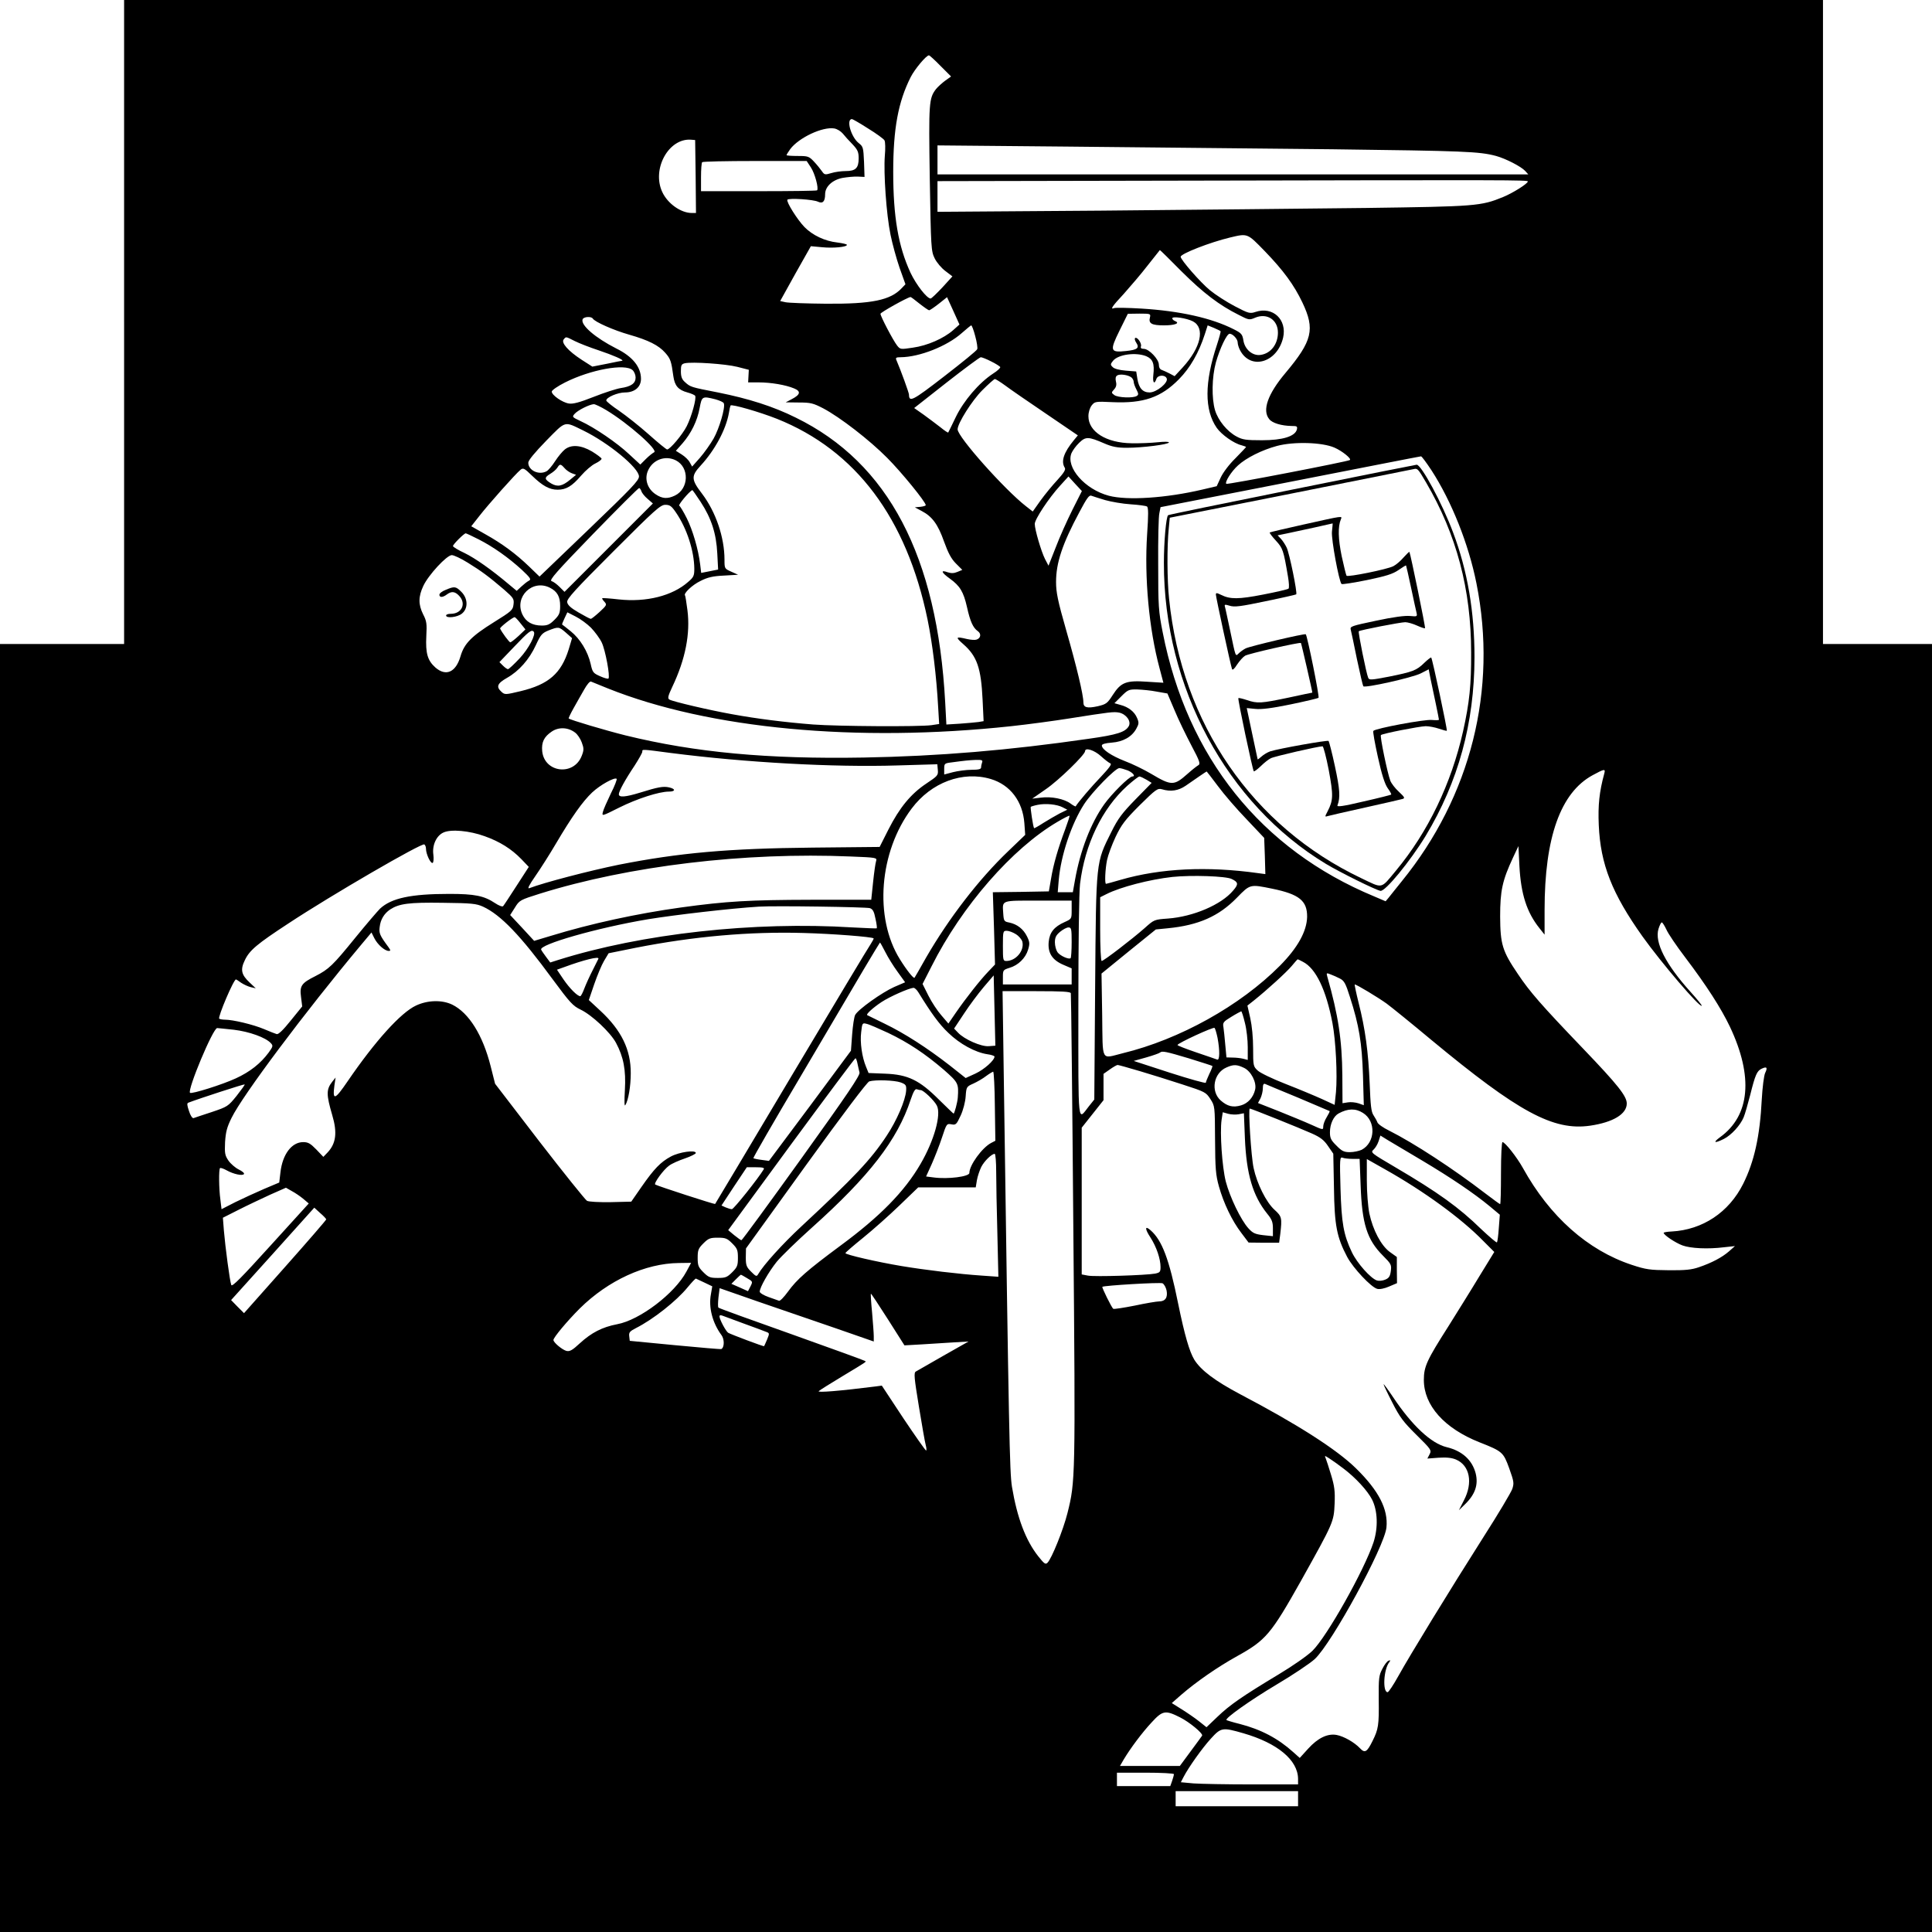 <?xml version="1.0" standalone="no"?>
<!DOCTYPE svg PUBLIC "-//W3C//DTD SVG 20010904//EN"
 "http://www.w3.org/TR/2001/REC-SVG-20010904/DTD/svg10.dtd">
<svg version="1.0" xmlns="http://www.w3.org/2000/svg"
 width="1152pt" height="1152pt" viewBox="0 0 1152 1152"
 preserveAspectRatio="xMidYMid meet">
<g transform="translate(0,1152) scale(0.1,-0.1)"
fill="#000000" stroke="none">
<path d="M740 9600 l0 -1920 -370 0 -370 0 0 -3840 0 -3840 5760 0 5760 0 0
3840 0 3840 -325 0 -325 0 0 1920 0 1920 -5065 0 -5065 0 0 -1920z m4868 1527
l63 -63 -35 -25 c-19 -14 -43 -36 -54 -49 -43 -56 -45 -79 -38 -534 7 -415 8
-433 29 -476 12 -25 41 -59 64 -76 l42 -32 -60 -66 c-34 -36 -65 -66 -70 -66
-22 0 -86 82 -120 154 -73 158 -103 334 -103 601 0 259 30 418 104 565 25 49
93 130 109 130 4 0 35 -28 69 -63z m-432 -373 c49 -30 93 -62 98 -71 5 -9 6
-50 2 -92 -8 -103 9 -350 34 -471 11 -54 35 -142 54 -197 l35 -98 -22 -23
c-67 -72 -178 -95 -452 -93 -115 1 -224 5 -242 9 l-31 7 91 164 92 163 65 -6
c68 -7 150 1 150 14 0 4 -26 10 -57 14 -74 8 -148 43 -196 92 -42 43 -110 151
-102 163 6 11 156 2 183 -12 28 -13 42 2 42 45 0 45 43 85 103 97 29 5 70 9
92 8 l40 -2 -3 90 c-4 85 -5 91 -32 112 -46 37 -76 143 -40 143 4 0 48 -25 96
-56z m-151 -30 c11 -14 37 -43 58 -64 31 -33 37 -46 37 -84 0 -58 -18 -76 -77
-76 -25 0 -64 -5 -86 -12 -37 -11 -41 -11 -56 11 -9 13 -30 39 -47 57 -30 32
-36 34 -98 34 -36 0 -66 2 -66 5 0 3 10 19 22 36 51 68 193 135 263 123 17 -3
39 -17 50 -30z m-877 -256 l2 -218 -25 0 c-65 0 -144 56 -176 125 -64 137 38
322 171 312 l25 -2 3 -217z m3797 162 c783 -10 876 -13 976 -40 58 -16 149
-63 173 -89 l19 -21 -1761 0 -1762 0 0 87 0 86 768 -7 c422 -4 1136 -11 1587
-16z m-3110 -108 c24 -36 48 -126 37 -137 -3 -3 -160 -5 -349 -5 l-343 0 0 83
c0 46 3 87 7 90 3 4 145 7 315 7 l308 0 25 -38z m4275 -84 c0 -13 -91 -70
-148 -93 -132 -54 -162 -56 -817 -65 -335 -4 -1048 -11 -1582 -16 l-973 -7 0
92 0 91 1528 3 c1894 4 1992 4 1992 -5z m-1569 -415 c112 -116 175 -202 225
-307 76 -160 60 -228 -102 -421 -105 -125 -139 -222 -96 -274 18 -24 74 -40
134 -41 32 0 35 -2 31 -21 -11 -41 -85 -64 -208 -64 -95 0 -116 3 -151 22 -57
30 -111 97 -129 157 -21 71 -19 197 5 285 24 84 65 171 82 171 19 0 48 -32 48
-52 0 -10 6 -31 14 -46 63 -121 222 -75 257 75 24 107 -61 188 -165 153 -33
-11 -41 -9 -123 34 -48 25 -115 68 -149 96 -56 46 -174 181 -174 199 0 18 174
86 295 115 105 25 102 26 206 -81z m-495 -122 c129 -128 223 -200 341 -259 60
-31 63 -31 98 -16 70 29 135 -13 135 -89 0 -69 -42 -124 -102 -133 -48 -8 -96
32 -104 87 -6 36 -12 43 -58 66 -132 67 -321 109 -549 123 -82 5 -155 6 -163
3 -26 -10 -14 9 57 85 38 43 103 118 142 169 40 50 73 92 73 92 1 1 60 -57
130 -128z m-1564 -191 c28 -22 54 -40 58 -40 5 0 31 18 58 39 l49 39 37 -81
37 -82 -38 -34 c-56 -49 -153 -92 -240 -104 -73 -11 -75 -11 -94 13 -24 31
-99 174 -99 189 0 8 157 96 179 100 2 1 26 -17 53 -39z m1375 -82 c-10 -37 10
-48 84 -48 65 0 98 13 65 26 -9 3 -16 11 -16 16 0 14 86 1 123 -18 74 -39 48
-156 -61 -275 l-48 -52 -30 16 c-16 8 -37 18 -46 21 -11 3 -18 15 -18 32 0 32
-59 94 -90 94 -15 0 -20 5 -17 14 7 17 -21 58 -34 51 -5 -4 -2 -16 6 -28 21
-32 7 -43 -61 -50 -95 -10 -98 1 -38 123 l49 99 69 1 c66 0 68 -1 63 -22z
m-3322 -8 c13 -20 124 -69 215 -95 116 -33 178 -64 217 -109 31 -35 36 -50 48
-139 8 -57 29 -82 84 -97 22 -6 43 -15 46 -20 9 -15 -21 -123 -50 -181 -26
-51 -100 -139 -117 -139 -5 0 -54 40 -110 90 -55 49 -135 112 -177 141 -42 28
-76 56 -76 61 0 19 69 48 112 48 57 0 95 32 95 81 0 71 -50 133 -147 181 -126
64 -214 140 -201 174 6 16 52 19 61 4z m2280 -104 c10 -36 15 -71 12 -78 -2
-8 -91 -80 -197 -162 -190 -147 -209 -156 -210 -109 0 11 -48 143 -75 206 -6
14 -2 17 26 17 112 1 277 66 365 145 27 24 52 44 55 45 4 0 15 -29 24 -64z
m1463 29 c2 -2 -8 -39 -22 -82 -74 -223 -75 -387 -1 -494 29 -41 102 -93 148
-104 15 -4 27 -9 27 -10 0 -2 -29 -32 -63 -67 -37 -36 -74 -85 -88 -115 l-24
-52 -85 -20 c-217 -51 -447 -66 -558 -37 -143 38 -258 169 -223 254 7 16 27
44 46 62 39 38 55 37 150 -4 46 -20 77 -26 134 -26 93 0 251 20 251 32 0 5
-29 5 -67 1 -38 -4 -107 -7 -156 -6 -151 2 -257 69 -257 161 0 24 8 49 19 64
19 24 22 25 126 20 183 -8 288 28 395 137 67 68 118 157 154 268 l17 53 37
-15 c20 -9 38 -17 40 -20z m-3850 -59 c26 -13 90 -38 142 -55 86 -29 153 -58
140 -62 -3 0 -44 -8 -91 -18 l-87 -17 -64 41 c-80 52 -123 101 -107 121 15 18
11 18 67 -10z m3407 -90 c39 -17 50 -44 42 -112 -5 -45 6 -60 18 -24 8 25 53
27 62 3 10 -25 -61 -83 -102 -83 -41 0 -64 25 -73 81 l-7 44 -62 5 c-38 3 -69
11 -78 21 -15 14 -14 18 2 38 31 38 136 52 198 27z m-925 -31 c27 -13 51 -29
54 -33 3 -5 -16 -23 -43 -40 -84 -55 -175 -162 -222 -259 -23 -49 -44 -90 -45
-92 -2 -2 -23 12 -46 31 -24 19 -69 52 -100 75 l-57 40 192 151 c106 83 198
151 205 152 7 0 35 -11 62 -25z m-1515 -32 l70 -18 -2 -37 -2 -38 62 0 c74 0
162 -15 212 -36 42 -17 38 -37 -14 -64 l-36 -19 79 -1 c70 0 85 -4 145 -35
100 -53 275 -188 381 -295 84 -84 230 -263 230 -282 0 -4 -15 -8 -32 -10 l-33
-3 41 -22 c63 -33 97 -80 133 -182 25 -69 43 -103 71 -131 l38 -38 -29 -12
c-21 -9 -37 -9 -59 -2 -44 16 -37 -2 15 -39 59 -43 80 -77 101 -169 19 -86 36
-123 64 -143 23 -16 18 -43 -8 -51 -10 -3 -35 -1 -57 4 -67 16 -70 12 -21 -31
82 -72 106 -142 115 -332 l6 -127 -30 -5 c-16 -2 -66 -7 -111 -10 l-81 -5 -7
132 c-47 872 -339 1428 -891 1698 -135 67 -280 113 -464 150 -164 32 -164 32
-198 63 -17 15 -23 32 -23 63 0 36 3 43 23 48 45 10 244 -4 312 -21z m-623
-20 c10 -9 18 -29 18 -44 0 -35 -27 -54 -89 -63 -25 -4 -97 -27 -160 -52 -86
-34 -125 -44 -149 -40 -39 6 -102 50 -102 71 0 8 36 33 80 55 151 76 357 114
402 73z m2975 -44 c7 -6 13 -18 13 -26 0 -8 7 -28 16 -45 13 -25 14 -32 2 -39
-21 -14 -112 -10 -133 5 -19 14 -19 15 -2 34 13 14 16 28 11 47 -4 18 -2 30 7
36 16 11 66 4 86 -12z m-754 -47 c29 -22 138 -97 243 -168 l191 -130 -24 -29
c-60 -73 -78 -126 -54 -164 7 -11 -5 -30 -44 -73 -30 -32 -75 -87 -101 -123
l-46 -65 -41 32 c-127 99 -407 413 -407 458 0 36 86 172 147 233 37 37 71 67
75 67 5 0 32 -17 61 -38z m-1727 -83 c25 -7 48 -17 50 -24 10 -24 -27 -150
-61 -210 -19 -33 -55 -84 -81 -114 l-47 -53 -14 25 c-7 14 -29 35 -48 47 l-35
22 40 45 c51 59 88 133 102 211 13 69 15 71 94 51z m-650 -65 c131 -79 313
-240 284 -251 -8 -4 -30 -21 -49 -40 l-33 -33 -66 61 c-72 68 -207 160 -290
198 -51 24 -52 25 -35 44 20 22 89 56 114 57 8 0 42 -16 75 -36z m1016 -51
c471 -188 774 -592 899 -1198 29 -142 53 -337 63 -521 l6 -101 -46 -7 c-74
-10 -557 -7 -705 4 -166 13 -334 34 -482 61 -135 24 -357 76 -376 88 -11 7 -8
21 18 76 78 164 108 317 90 457 -6 46 -12 84 -14 87 -12 11 42 63 92 87 43 22
75 29 140 32 l84 5 -40 18 c-41 18 -41 19 -41 72 0 133 -52 285 -133 392 -66
86 -67 106 -9 169 84 91 150 213 168 312 3 21 8 42 10 46 6 10 175 -39 276
-79z m-1154 -70 c151 -74 332 -223 332 -274 0 -24 -44 -70 -296 -312 l-297
-285 -61 59 c-80 77 -161 137 -263 194 l-83 47 48 61 c51 66 218 254 246 276
15 13 23 9 69 -36 62 -60 103 -83 152 -83 51 0 86 21 140 84 26 30 64 63 86
73 21 10 37 23 36 28 -2 6 -28 25 -57 43 -65 38 -123 43 -162 12 -14 -11 -40
-42 -58 -70 -18 -28 -41 -55 -51 -60 -46 -25 -109 5 -109 51 0 14 38 60 107
131 120 122 105 117 221 61z m4479 -102 c46 -20 103 -66 92 -74 -11 -9 -732
-148 -737 -142 -10 10 30 74 70 110 49 45 143 92 232 116 101 27 270 22 343
-10z m579 -136 c119 -184 221 -438 268 -675 126 -631 -33 -1267 -445 -1774
-35 -44 -71 -88 -80 -100 l-17 -20 -68 29 c-675 280 -1115 830 -1261 1574 -25
126 -27 155 -27 406 -1 149 2 286 7 305 l7 36 773 151 c424 83 775 152 780
152 4 1 32 -37 63 -84z m-4506 60 c82 -42 78 -170 -6 -210 -44 -21 -75 -19
-115 8 -48 32 -67 89 -46 139 28 67 104 95 167 63z m-664 -46 c10 -12 30 -26
44 -31 l25 -9 -35 -29 c-47 -39 -75 -45 -113 -23 -41 25 -43 35 -7 57 17 10
36 26 43 37 15 24 20 24 43 -2z m3028 -250 c-31 -62 -76 -162 -99 -223 l-43
-109 -21 40 c-23 46 -61 176 -61 209 0 28 85 156 151 228 l50 55 40 -44 40
-43 -57 -113z m-2569 111 c3 -10 20 -31 37 -45 l31 -27 -263 -263 -264 -264
-29 29 c-16 16 -37 32 -48 35 -16 5 26 53 247 281 147 151 270 274 275 274 4
0 10 -9 14 -20z m353 -63 c64 -98 93 -188 99 -307 l5 -96 -50 -10 -51 -10 -6
50 c-11 91 -45 206 -80 276 -19 38 -39 71 -45 75 -7 4 56 81 78 93 1 1 24 -31
50 -71z m2412 11 c36 -10 104 -22 152 -25 47 -3 91 -9 97 -13 9 -5 9 -50 1
-166 -17 -257 11 -564 74 -798 l23 -87 -96 6 c-126 9 -157 -3 -206 -79 -32
-50 -39 -55 -89 -67 -64 -14 -86 -8 -86 23 0 45 -41 216 -102 428 -51 178 -61
228 -61 290 0 114 37 226 140 418 44 83 58 102 71 96 10 -4 46 -15 82 -26z
m-2560 -73 c66 -96 109 -230 110 -336 0 -42 -4 -51 -37 -79 -94 -83 -249 -122
-414 -104 -52 6 -96 9 -98 7 -2 -1 3 -11 13 -21 16 -18 14 -21 -29 -61 -24
-22 -48 -41 -52 -41 -5 0 -37 17 -73 38 -47 27 -66 45 -68 62 -3 19 46 73 275
302 248 248 281 278 310 278 27 0 37 -7 63 -45z m-1176 -161 c88 -45 177 -108
257 -181 53 -50 58 -58 42 -66 -10 -5 -30 -21 -45 -35 l-27 -25 -47 39 c-103
87 -201 156 -265 187 -37 17 -68 36 -68 41 -1 9 66 76 76 76 3 0 38 -16 77
-36z m-65 -139 c83 -51 128 -85 217 -161 56 -49 60 -55 56 -88 -4 -34 -11 -40
-117 -106 -133 -83 -177 -127 -199 -203 -28 -96 -87 -122 -150 -67 -47 42 -59
85 -54 187 4 74 2 90 -19 130 -29 59 -29 105 1 169 30 65 140 184 170 184 12
0 55 -20 95 -45z m491 -150 c43 -22 60 -53 60 -108 0 -42 -5 -54 -34 -83 -28
-28 -42 -34 -75 -34 -57 0 -95 22 -116 66 -50 106 61 213 165 159z m244 -238
c23 -24 52 -63 64 -88 22 -46 51 -203 40 -215 -4 -3 -26 3 -50 14 -41 18 -45
23 -56 73 -17 75 -63 150 -119 195 -26 21 -49 39 -51 40 -2 1 5 18 14 37 l17
36 49 -25 c28 -14 69 -44 92 -67z m-420 26 l29 -36 -41 -39 c-23 -21 -45 -38
-49 -38 -7 0 -51 60 -61 82 -3 7 75 68 87 68 3 0 19 -16 35 -37z m270 -55 l37
-33 -20 -67 c-45 -144 -120 -209 -286 -249 -92 -22 -95 -22 -115 -4 -33 30
-25 50 33 83 71 40 133 110 172 195 29 63 37 72 76 88 60 23 61 23 103 -13z
m-192 6 c16 -15 -29 -101 -84 -160 -33 -35 -64 -64 -69 -64 -5 0 -18 9 -30 21
l-21 21 89 93 c84 88 102 103 115 89z m443 -339 c603 -241 1485 -324 2405
-225 102 11 257 32 345 46 247 39 265 41 298 35 42 -9 73 -51 58 -80 -20 -36
-68 -52 -239 -76 -476 -69 -895 -104 -1342 -112 -572 -10 -1004 30 -1420 132
-120 30 -329 92 -339 101 -2 1 11 29 29 61 18 32 46 82 63 111 16 29 34 51 41
48 6 -2 52 -21 101 -41z m3273 -19 l63 -11 43 -101 c23 -56 69 -150 100 -209
50 -94 55 -110 41 -118 -9 -5 -38 -28 -65 -52 -80 -71 -95 -71 -216 1 -44 26
-114 60 -157 76 -79 31 -137 69 -137 93 0 8 20 14 59 17 68 5 121 35 147 84
15 27 16 36 4 63 -15 37 -52 66 -100 78 l-35 10 41 41 c39 39 45 42 95 41 30
-1 82 -6 117 -13z m-3469 -244 c14 -10 32 -37 40 -59 13 -35 13 -46 0 -79 -47
-123 -223 -102 -236 27 -5 54 11 86 57 117 41 28 97 26 139 -6z m573 -122
c445 -57 970 -86 1350 -74 l237 7 3 -34 c3 -32 -1 -36 -70 -82 -91 -61 -158
-142 -225 -274 l-52 -103 -400 -4 c-504 -5 -794 -31 -1155 -102 -176 -36 -445
-106 -534 -140 -13 -5 -1 19 36 72 30 43 86 131 123 194 95 161 159 251 216
305 48 45 135 93 146 81 3 -3 -12 -43 -35 -88 -22 -46 -44 -95 -47 -109 -7
-27 -6 -26 98 26 106 53 237 95 295 95 40 0 42 16 2 25 -35 8 -67 2 -173 -31
-88 -27 -127 -30 -127 -10 0 18 37 86 94 171 25 39 46 76 46 83 0 15 -9 16
172 -8z m2563 -19 c23 -21 48 -40 56 -43 10 -4 -8 -28 -56 -79 -56 -58 -137
-153 -151 -177 -1 -2 -15 5 -31 17 -38 28 -114 43 -176 35 l-52 -6 82 57 c77
53 233 205 233 226 0 24 56 6 95 -30z m-709 -37 c-3 -9 -6 -22 -6 -30 0 -10
-15 -14 -57 -14 -32 0 -82 -7 -110 -14 l-53 -14 0 33 c0 32 2 34 43 39 82 11
102 13 146 15 36 1 42 -2 37 -15z m869 -48 c32 -14 48 -36 26 -36 -18 0 -123
-104 -167 -166 -80 -112 -143 -276 -174 -451 l-13 -73 -45 0 -45 0 6 73 c13
148 76 336 152 453 47 72 186 214 209 214 9 0 32 -7 51 -14z m2841 -18 c-30
-110 -38 -189 -33 -307 10 -234 79 -409 261 -665 113 -158 341 -425 353 -413
2 3 -28 40 -67 83 -148 164 -215 295 -191 375 7 22 15 39 20 39 4 0 16 -19 27
-42 10 -24 61 -99 112 -166 128 -169 214 -303 267 -414 141 -298 120 -530 -59
-659 -45 -33 -33 -38 23 -10 45 23 98 81 118 129 8 19 25 79 39 133 30 120 40
144 69 157 30 14 36 7 20 -26 -7 -15 -16 -85 -20 -157 -11 -220 -45 -372 -111
-504 -85 -170 -242 -274 -426 -284 -27 -1 -48 -5 -48 -8 0 -13 71 -60 112 -75
49 -18 152 -23 248 -11 l65 7 -35 -31 c-41 -36 -103 -69 -180 -95 -43 -15 -82
-19 -180 -18 -112 1 -135 4 -220 32 -263 87 -489 288 -649 577 -36 65 -107
155 -122 155 -5 0 -9 -81 -9 -185 0 -102 -2 -185 -5 -185 -3 0 -42 29 -87 63
-194 149 -427 301 -576 376 -35 17 -66 39 -69 49 -3 9 -14 28 -23 42 -14 20
-18 59 -23 190 -8 187 -26 324 -66 481 -15 60 -25 109 -23 109 11 0 140 -78
190 -114 31 -23 152 -121 267 -217 519 -430 727 -543 947 -511 136 20 218 69
218 132 0 44 -53 111 -259 326 -254 265 -319 340 -390 446 -93 137 -105 177
-106 343 0 154 13 215 77 352 l32 68 6 -120 c9 -167 44 -275 119 -369 l31 -39
0 147 c0 433 95 700 287 804 70 38 77 39 69 10z m-2304 -75 c36 -49 113 -138
171 -198 l105 -111 4 -108 3 -108 -45 6 c-300 42 -580 29 -818 -40 -45 -13
-84 -24 -87 -24 -9 0 -5 88 6 142 6 29 29 91 51 138 35 73 55 100 144 189 96
95 107 102 132 95 53 -16 98 -9 142 21 50 35 123 85 125 85 1 0 31 -39 67 -87z
m-1354 42 c116 -35 190 -133 200 -263 l5 -70 -101 -97 c-176 -168 -354 -400
-489 -633 -36 -65 -68 -119 -70 -122 -6 -6 -48 47 -87 110 -155 248 -124 641
70 899 117 156 304 226 472 176z m928 -4 l31 -19 -96 -98 c-80 -82 -105 -115
-144 -194 -93 -187 -91 -161 -97 -925 l-5 -671 -32 -40 c-68 -86 -63 -136 -63
588 0 389 4 688 10 738 29 236 131 448 281 584 35 31 67 56 73 56 6 0 25 -9
42 -19z m-499 -165 l27 -14 -45 -22 c-24 -13 -68 -38 -98 -57 -29 -19 -54 -33
-55 -31 -6 7 -23 123 -20 127 2 2 21 8 41 12 48 10 116 3 150 -15z m14 -132
c-42 -112 -70 -208 -84 -294 l-13 -75 -167 -3 -167 -2 7 -216 6 -215 -40 -42
c-49 -51 -134 -159 -194 -246 l-44 -64 -42 49 c-23 26 -58 79 -77 117 l-35 70
54 106 c180 358 481 703 751 861 37 22 69 38 71 36 2 -2 -10 -39 -26 -82z
m-3461 -40 c90 -32 160 -76 219 -137 l44 -46 -73 -113 c-40 -62 -76 -117 -80
-121 -4 -5 -26 3 -48 18 -66 44 -122 55 -273 55 -229 0 -345 -25 -413 -88 -15
-15 -82 -93 -148 -174 -133 -164 -157 -187 -237 -228 -84 -42 -95 -58 -86
-125 l7 -56 -69 -85 c-44 -55 -73 -83 -83 -80 -8 2 -43 16 -76 30 -64 27 -185
56 -233 56 -15 0 -30 3 -34 6 -9 10 86 234 100 234 2 0 16 -9 31 -20 15 -10
41 -22 57 -26 l30 -7 -37 35 c-49 46 -56 76 -28 133 28 59 72 96 260 219 256
169 794 481 810 471 6 -4 10 -15 10 -26 0 -31 28 -91 40 -84 5 3 7 24 4 49 -8
56 18 113 60 132 45 21 155 11 246 -22z m2183 -121 c154 -6 157 -7 151 -27 -4
-12 -12 -68 -18 -126 l-11 -105 -360 0 c-366 -1 -499 -8 -775 -46 -260 -36
-537 -96 -775 -169 l-100 -30 -71 77 -72 77 28 44 c27 44 30 46 151 84 530
165 1218 248 1852 221z m2271 -134 c40 -19 42 -31 9 -69 -71 -85 -239 -156
-389 -167 -82 -6 -82 -6 -140 -58 -74 -65 -243 -195 -255 -195 -5 0 -9 85 -9
190 l0 190 38 19 c83 42 257 87 392 102 115 12 320 5 354 -12z m242 -58 c161
-33 209 -72 208 -168 -2 -86 -56 -184 -162 -291 -237 -239 -599 -440 -937
-522 -133 -33 -119 -58 -123 228 l-4 247 162 132 162 131 71 7 c184 18 305 72
412 182 80 82 78 81 211 54z m-1196 -126 c0 -54 0 -54 -42 -73 -63 -28 -90
-62 -95 -119 -6 -66 22 -108 88 -136 l49 -21 0 -48 0 -48 -205 0 -205 0 0 43
c0 42 1 44 39 56 52 15 96 58 111 108 11 36 10 46 -6 79 -22 45 -59 73 -105
83 -32 6 -34 9 -37 55 -5 80 -17 76 208 76 l200 0 0 -55z m-3510 19 c106 -49
224 -172 416 -434 102 -138 120 -158 166 -180 67 -32 177 -135 211 -198 45
-84 60 -162 53 -282 -4 -70 -3 -100 3 -89 18 29 32 113 32 189 1 141 -56 257
-181 373 l-69 64 32 94 c18 52 44 115 59 140 l27 45 163 33 c347 68 678 97
998 88 181 -5 408 -23 419 -32 2 -2 -6 -16 -16 -32 -11 -15 -224 -370 -473
-788 -249 -418 -454 -762 -456 -764 -3 -3 -340 106 -357 116 -11 6 49 89 83
113 16 12 59 31 95 43 35 12 64 27 64 32 0 20 -99 6 -149 -21 -61 -33 -99 -72
-175 -181 l-61 -88 -122 -3 c-71 -1 -130 2 -142 8 -10 6 -138 165 -284 354
l-264 344 -26 103 c-47 187 -130 320 -230 369 -61 29 -146 27 -216 -6 -90 -42
-243 -211 -407 -451 -77 -113 -91 -117 -79 -25 l7 47 -20 -25 c-36 -46 -36
-76 0 -199 31 -104 23 -169 -28 -223 l-25 -26 -42 44 c-35 36 -49 44 -78 44
-69 0 -124 -73 -136 -182 l-7 -59 -90 -38 c-49 -21 -127 -57 -172 -79 l-82
-42 -7 58 c-9 65 -10 179 -2 187 3 3 21 -3 39 -13 41 -23 96 -35 104 -22 3 5
-11 17 -32 27 -20 10 -48 34 -61 53 -21 31 -23 44 -20 110 4 60 11 89 39 145
65 133 436 629 772 1031 l62 74 17 -34 c19 -38 62 -76 86 -76 12 0 12 3 -2 23
-52 70 -57 83 -52 120 5 45 27 80 62 104 54 35 112 43 314 40 174 -2 200 -5
240 -23z m2307 -9 c17 -6 25 -20 33 -62 7 -30 10 -56 8 -58 -1 -2 -66 1 -143
5 -591 37 -1258 -37 -1757 -194 l-47 -15 -24 32 c-13 18 -27 37 -30 44 -18 30
334 131 638 182 160 26 495 65 660 75 95 6 638 -2 662 -9z m1203 -203 c0 -49
-3 -91 -6 -95 -10 -10 -64 14 -79 36 -8 12 -15 38 -15 58 0 29 7 43 31 63 17
14 39 26 50 26 17 0 19 -8 19 -88z m-333 48 c18 -11 35 -31 39 -45 13 -53 -38
-115 -96 -115 -19 0 -20 6 -20 90 0 87 1 90 23 90 12 0 37 -9 54 -20z m-778
-107 c16 -32 49 -85 74 -119 l44 -61 -65 -28 c-72 -32 -216 -134 -233 -167 -6
-11 -14 -64 -18 -117 l-7 -96 -244 -329 -245 -328 -44 6 c-25 3 -46 8 -49 10
-2 3 123 220 279 483 155 263 325 551 378 641 53 89 97 162 98 162 2 0 16 -26
32 -57z m-1711 -40 c-2 -5 -17 -35 -34 -68 -17 -33 -39 -81 -49 -107 -10 -27
-21 -48 -25 -48 -17 0 -63 46 -100 100 l-39 58 42 15 c119 44 213 67 205 50z
m4201 -18 c77 -39 138 -166 176 -365 20 -105 30 -309 21 -412 l-8 -76 -76 35
c-42 19 -140 60 -217 90 -77 30 -152 66 -166 80 -26 24 -27 29 -27 131 0 66
-7 136 -17 181 l-17 75 38 30 c80 64 194 168 226 206 18 22 34 40 36 40 2 0
16 -7 31 -15z m221 -100 c25 -13 34 -29 59 -109 55 -170 72 -276 78 -468 l5
-178 -31 11 c-18 6 -47 9 -64 6 l-32 -5 -1 167 c-2 210 -24 357 -90 589 -6 21
-4 22 20 12 14 -5 39 -16 56 -25z m-2094 -403 c-45 -4 -147 41 -184 81 l-23
24 59 89 c32 49 85 120 118 159 l59 69 5 -209 5 -210 -39 -3z m-420 321 c77
-125 124 -190 179 -242 68 -66 160 -116 232 -127 24 -3 43 -10 43 -14 0 -22
-60 -76 -113 -101 l-59 -27 -96 76 c-134 104 -269 191 -387 248 -55 27 -102
50 -104 51 -9 5 34 44 85 78 50 33 164 83 191 85 7 0 20 -12 29 -27z m909 -5
c2 -7 9 -641 15 -1408 13 -1489 12 -1504 -35 -1692 -25 -100 -94 -271 -119
-296 -12 -12 -19 -7 -55 38 -75 95 -126 229 -157 415 -14 89 -18 298 -49 2463
l-7 492 201 0 c153 0 203 -3 206 -12z m1038 -177 c10 -38 17 -103 17 -145 l0
-76 -27 7 c-16 4 -44 7 -64 7 l-36 1 -7 75 c-3 41 -9 89 -11 105 -5 27 -1 33
47 62 29 18 56 32 59 33 3 0 13 -31 22 -69z m-2127 -60 c121 -58 220 -124 332
-220 86 -76 89 -81 83 -166 -2 -29 -20 -95 -25 -95 -2 0 -41 38 -87 83 -117
117 -186 150 -321 155 l-99 4 -15 37 c-24 57 -37 146 -29 207 6 54 7 56 33 49
15 -3 72 -28 128 -54z m1964 -30 c14 -76 13 -134 -2 -129 -7 3 -64 22 -125 43
-62 21 -113 41 -112 44 1 11 214 109 221 102 4 -4 12 -31 18 -60z m-5866 49
c92 -11 190 -46 221 -80 14 -15 13 -20 -13 -56 -48 -65 -111 -115 -196 -154
-80 -37 -264 -95 -273 -86 -17 17 137 386 162 386 5 0 50 -5 99 -10z m5696
-171 c74 -23 137 -43 139 -45 2 -2 -6 -23 -18 -47 -11 -24 -21 -48 -21 -53 0
-5 -97 22 -215 60 l-215 70 75 21 c42 12 78 25 82 29 12 11 36 6 173 -35z
m-1977 -31 c4 -18 9 -42 12 -53 5 -16 -75 -134 -345 -510 -194 -270 -355 -490
-359 -490 -4 0 -23 14 -43 30 l-36 30 376 513 c207 281 379 512 383 512 3 0 9
-15 12 -32z m1681 -44 c67 -20 183 -56 259 -81 133 -43 138 -46 164 -86 27
-42 27 -43 28 -242 1 -173 4 -211 23 -279 28 -100 78 -205 134 -278 l43 -57
91 -1 91 0 7 53 c11 95 9 104 -34 143 -50 45 -105 156 -125 249 -15 68 -33
355 -23 355 9 0 300 -117 369 -148 52 -23 74 -40 98 -76 l31 -45 4 -203 c3
-226 17 -295 79 -413 36 -67 143 -181 179 -190 14 -4 44 2 71 14 l47 20 -1 78
0 78 -42 30 c-52 38 -101 131 -122 230 -8 40 -15 125 -15 197 l0 127 108 -61
c233 -131 454 -292 584 -425 l68 -68 -89 -145 c-48 -80 -132 -214 -185 -299
-128 -201 -146 -239 -146 -319 0 -152 122 -289 332 -372 137 -54 142 -59 177
-155 28 -79 30 -88 18 -124 -8 -21 -83 -148 -169 -282 -204 -321 -442 -710
-509 -831 -30 -54 -59 -98 -65 -98 -31 0 -24 137 10 179 8 11 8 13 -4 9 -8 -2
-25 -24 -37 -48 -21 -40 -23 -55 -22 -184 2 -153 -2 -177 -37 -247 -33 -67
-46 -74 -75 -43 -33 35 -96 71 -139 79 -54 10 -112 -18 -170 -82 l-50 -55 -38
34 c-92 83 -193 136 -321 169 -41 10 -76 21 -78 23 -10 10 142 118 298 211 98
58 201 127 229 153 102 95 415 669 427 784 11 109 -46 220 -182 353 -114 112
-348 262 -689 441 -151 80 -235 143 -275 207 -29 49 -57 144 -96 334 -54 267
-96 377 -164 437 -35 31 -36 10 -1 -43 36 -56 60 -128 60 -176 0 -29 -4 -33
-32 -39 -53 -10 -360 -20 -401 -12 l-37 7 0 437 0 438 65 82 65 82 0 78 0 79
37 26 c21 15 42 27 47 27 5 0 63 -16 130 -36z m623 19 c43 -20 77 -87 67 -130
-11 -47 -43 -82 -84 -94 -48 -14 -81 -6 -121 29 -62 55 -43 164 34 197 42 19
62 18 104 -2z m-1485 -229 l3 -206 -25 -13 c-54 -28 -130 -133 -130 -179 0
-22 -128 -38 -211 -27 l-47 6 34 75 c18 41 46 112 61 158 27 82 28 83 56 78
26 -5 30 -2 55 52 15 32 28 82 30 115 4 56 5 58 46 76 22 10 57 30 76 45 19
14 38 25 42 26 4 0 9 -93 10 -206z m-562 142 c32 -12 35 -17 33 -49 -4 -58
-56 -179 -116 -269 -95 -144 -192 -246 -509 -541 -111 -103 -226 -230 -257
-284 -9 -16 -13 -15 -42 14 -28 28 -32 38 -32 85 l1 54 357 495 c226 313 365
496 378 501 37 11 150 7 187 -6z m-3959 -80 c-51 -63 -54 -65 -149 -97 -53
-17 -102 -34 -108 -36 -7 -2 -19 16 -27 42 -12 35 -13 47 -4 50 65 25 333 112
336 109 2 -2 -20 -32 -48 -68z m6329 -11 c102 -43 186 -79 188 -80 2 -2 -6
-18 -17 -36 -12 -19 -21 -44 -21 -56 0 -22 -1 -21 -72 11 -40 18 -128 54 -195
81 l-122 48 15 28 c7 15 14 42 14 60 0 21 4 29 13 26 6 -3 95 -40 197 -82z
m-2250 45 c16 0 81 -62 96 -92 28 -53 -16 -209 -97 -348 -95 -164 -241 -313
-477 -487 -201 -149 -260 -201 -313 -274 -24 -33 -48 -58 -54 -55 -5 2 -34 12
-62 22 -29 10 -53 25 -53 32 0 25 53 118 101 178 27 33 121 124 209 203 344
308 511 524 590 764 17 50 27 66 37 62 8 -3 19 -5 23 -5z m2637 -136 c79 -49
74 -177 -8 -220 -15 -7 -47 -14 -70 -14 -35 0 -48 6 -80 39 -33 32 -39 45 -39
80 0 49 22 96 52 112 55 30 101 31 145 3z m-741 -8 l31 6 6 -149 c9 -214 47
-343 133 -450 28 -34 34 -50 34 -88 l0 -46 -57 6 c-50 6 -63 12 -90 42 -44 49
-109 183 -134 278 -22 87 -36 291 -25 368 l7 45 32 -9 c17 -5 46 -6 63 -3z
m1094 -276 c173 -103 310 -196 402 -272 l61 -51 -6 -79 c-3 -44 -8 -82 -11
-86 -3 -3 -45 33 -94 79 -132 129 -257 219 -514 370 -143 84 -147 87 -128 104
11 10 24 32 30 50 l11 34 47 -29 c26 -15 117 -70 202 -120z m-2540 -68 c0 -60
3 -225 7 -367 l6 -258 -99 7 c-135 9 -335 33 -479 57 -144 24 -335 68 -334 77
0 4 48 45 106 92 58 47 155 133 217 193 l111 107 171 0 172 0 7 43 c4 23 16
58 26 79 18 35 62 78 80 78 5 0 9 -49 9 -108z m2124 78 l43 0 6 -157 c8 -230
38 -325 133 -420 49 -49 52 -55 47 -92 -4 -31 -11 -42 -33 -51 -16 -7 -38 -9
-50 -5 -37 12 -118 103 -149 168 -50 105 -62 174 -68 381 -5 175 -4 189 12
183 9 -4 36 -7 59 -7z m-3510 -62 c-33 -55 -179 -238 -190 -238 -7 0 -24 5
-38 11 l-24 11 75 114 76 114 54 0 c41 0 52 -3 47 -12z m-2746 -176 l33 -28
-228 -251 c-174 -192 -229 -248 -234 -235 -9 23 -36 229 -44 324 l-6 77 93 47
c51 26 136 66 188 90 l95 42 35 -20 c19 -10 50 -31 68 -46z m137 -123 c0 -4
-110 -131 -245 -283 l-245 -276 -39 39 -38 39 248 275 248 276 35 -32 c20 -17
36 -34 36 -38z m2421 -143 c30 -30 34 -40 34 -86 0 -46 -4 -56 -34 -86 -30
-30 -40 -34 -86 -34 -46 0 -56 4 -86 34 -30 30 -34 40 -34 86 0 46 4 56 34 86
30 30 40 34 86 34 46 0 56 -4 86 -34z m-273 -168 c-70 -131 -278 -289 -413
-314 -89 -17 -153 -50 -223 -114 -44 -41 -60 -50 -80 -45 -25 7 -77 50 -77 65
0 15 82 113 157 188 169 167 390 269 591 271 l73 1 -28 -52z m361 -39 c35 -20
35 -21 21 -49 l-15 -29 -49 22 -50 22 27 27 c15 15 28 27 29 27 1 1 18 -8 37
-20z m-253 -27 l46 -22 -8 -47 c-15 -78 9 -171 63 -244 18 -24 18 -73 -1 -83
-3 -2 -127 9 -276 23 l-270 26 -3 27 c-3 23 3 30 40 49 103 52 242 162 308
243 25 30 47 54 50 52 3 -1 26 -12 51 -24z m2755 -47 c8 -42 -8 -65 -45 -65
-14 0 -80 -11 -145 -25 -66 -13 -124 -22 -128 -19 -9 6 -69 127 -65 131 8 8
345 28 359 21 9 -5 20 -24 24 -43z m-1973 -225 l227 -79 0 32 c0 18 -5 81 -10
141 -6 60 -9 110 -7 112 1 2 47 -67 101 -152 l99 -156 106 6 c58 4 144 9 191
12 l85 5 -150 -85 c-82 -47 -156 -89 -164 -94 -13 -7 -10 -37 18 -208 18 -109
36 -214 41 -231 5 -18 5 -33 2 -32 -4 0 -65 87 -136 193 l-128 194 -37 -5
c-214 -27 -350 -38 -339 -28 7 7 72 47 143 90 151 91 140 84 133 90 -3 3 -199
74 -437 159 -237 84 -434 155 -437 159 -4 3 -3 31 0 61 l7 55 232 -81 c128
-44 334 -115 460 -158z m-548 28 c61 -22 120 -44 132 -49 22 -8 22 -9 7 -46
-9 -21 -17 -39 -18 -40 -3 -3 -199 71 -214 80 -14 9 -52 80 -52 98 0 7 7 8 18
4 9 -3 67 -25 127 -47z m3575 -864 c73 -55 143 -131 171 -185 34 -67 37 -168
9 -255 -56 -168 -277 -561 -364 -647 -31 -30 -117 -90 -202 -141 -216 -130
-291 -182 -364 -252 l-66 -63 -44 35 c-25 20 -72 52 -104 72 l-59 37 57 50
c88 76 214 164 333 230 171 95 201 130 381 450 194 348 195 349 200 460 3 74
-1 104 -21 170 -13 44 -28 88 -32 99 -8 18 -7 18 21 0 16 -10 54 -37 84 -60z
m-974 -1484 c56 -28 138 -96 132 -109 -2 -3 -32 -45 -68 -93 l-65 -88 -178 0
-179 0 22 38 c40 67 110 161 167 222 65 71 82 74 169 30z m378 -95 c204 -59
325 -160 326 -272 l0 -33 -273 0 c-151 0 -308 3 -350 6 l-76 7 16 31 c30 58
111 172 163 229 61 67 69 68 194 32z m-414 -244 c0 -4 -5 -22 -11 -40 l-11
-31 -159 0 -159 0 0 40 0 40 170 0 c94 0 170 -4 170 -9z m740 -146 l0 -45
-365 0 -365 0 0 45 0 45 365 0 365 0 0 -45z"/>
<path d="M7702 8600 c-403 -81 -734 -149 -737 -152 -12 -12 -25 -157 -25 -285
-1 -739 375 -1437 966 -1794 83 -50 293 -154 325 -161 28 -6 178 177 270 328
195 324 290 671 291 1064 0 271 -41 516 -128 746 -64 172 -190 405 -217 403
-7 -1 -342 -67 -745 -149z m802 42 c181 -310 268 -637 268 -1012 1 -194 -10
-299 -48 -470 -70 -312 -209 -601 -400 -831 -93 -112 -76 -108 -206 -46 -650
309 -1071 921 -1147 1666 -12 110 -13 315 -2 420 l6 64 720 143 c396 79 727
145 735 147 22 5 25 3 74 -81z"/>
<path d="M7775 8393 c-109 -24 -201 -46 -204 -48 -2 -3 14 -24 37 -49 41 -45
45 -55 72 -215 6 -35 8 -67 3 -71 -4 -4 -72 -20 -150 -35 -148 -29 -198 -29
-252 -2 -27 13 -31 13 -31 1 0 -14 87 -417 96 -443 3 -9 14 0 30 26 15 22 36
46 48 53 18 12 327 82 333 76 3 -3 70 -296 68 -296 -1 0 -66 -13 -143 -30
-163 -34 -184 -36 -248 -14 -25 8 -48 14 -50 11 -5 -4 85 -429 92 -436 2 -3
21 11 42 31 20 20 47 41 60 47 21 11 282 71 308 71 5 0 22 -64 37 -142 28
-151 27 -180 -7 -246 -17 -32 -17 -34 1 -28 10 3 110 26 223 51 113 25 213 48
223 51 16 5 12 11 -22 43 -22 20 -45 50 -51 66 -17 44 -63 266 -56 272 9 9
228 52 267 53 20 0 56 -7 79 -15 24 -8 45 -14 47 -12 4 5 -86 429 -93 436 -2
3 -21 -12 -42 -32 -46 -45 -68 -53 -212 -82 -105 -20 -116 -21 -122 -6 -11 25
-61 272 -56 277 7 7 249 54 277 54 14 0 46 -9 70 -20 24 -11 46 -18 48 -16 4
4 -87 445 -93 455 -2 2 -17 -13 -35 -33 -18 -21 -45 -44 -61 -52 -37 -19 -270
-66 -279 -57 -3 5 -16 57 -29 117 -21 103 -23 176 -5 219 9 22 18 23 -220 -30z
m167 -44 c-4 -47 41 -291 57 -311 3 -4 71 7 151 23 115 24 154 36 189 60 24
17 44 29 45 27 1 -2 15 -61 30 -133 15 -71 30 -140 33 -151 4 -20 2 -21 -39
-17 -29 3 -100 -6 -202 -28 -147 -31 -157 -34 -152 -53 3 -12 20 -91 37 -176
18 -85 35 -158 38 -162 10 -12 290 51 341 76 l49 25 11 -57 c7 -31 20 -97 31
-147 10 -49 19 -92 19 -96 0 -4 -19 -4 -42 -2 -42 5 -336 -50 -349 -65 -4 -4
9 -74 27 -156 23 -105 41 -160 58 -185 14 -19 24 -37 21 -39 -2 -2 -76 -21
-165 -41 -123 -29 -160 -34 -155 -23 18 47 14 97 -15 232 -17 80 -35 148 -38
152 -7 6 -294 -45 -348 -62 -17 -6 -40 -20 -52 -31 -12 -11 -22 -18 -23 -17 0
2 -15 71 -33 155 l-32 151 51 -5 c36 -4 99 4 211 27 87 18 162 36 166 39 7 6
-67 370 -76 379 -6 6 -332 -71 -358 -84 -14 -7 -33 -21 -42 -30 -20 -19 -17
-26 -51 136 -15 69 -28 133 -31 142 -4 14 -1 15 29 6 28 -9 66 -4 213 27 98
20 181 39 183 41 8 8 -41 247 -57 279 -8 17 -23 40 -34 52 l-20 21 59 12 c64
13 267 58 269 59 1 1 -1 -22 -4 -50z"/>
<path d="M2658 8003 c-21 -8 -38 -21 -38 -29 0 -18 20 -17 44 1 28 21 49 19
74 -8 44 -47 15 -107 -50 -107 -16 0 -28 -4 -28 -10 0 -18 67 -11 94 11 38 30
37 90 -3 130 -33 33 -41 34 -93 12z"/>
<path d="M8250 3266 c0 -4 23 -53 52 -109 44 -87 66 -116 144 -193 88 -87 91
-91 78 -116 l-13 -25 67 5 c47 3 78 0 104 -11 82 -35 102 -138 47 -243 l-30
-59 36 35 c61 59 81 117 64 185 -21 80 -81 134 -173 156 -92 22 -206 128 -320
299 -31 46 -56 80 -56 76z"/>
</g>
</svg>
